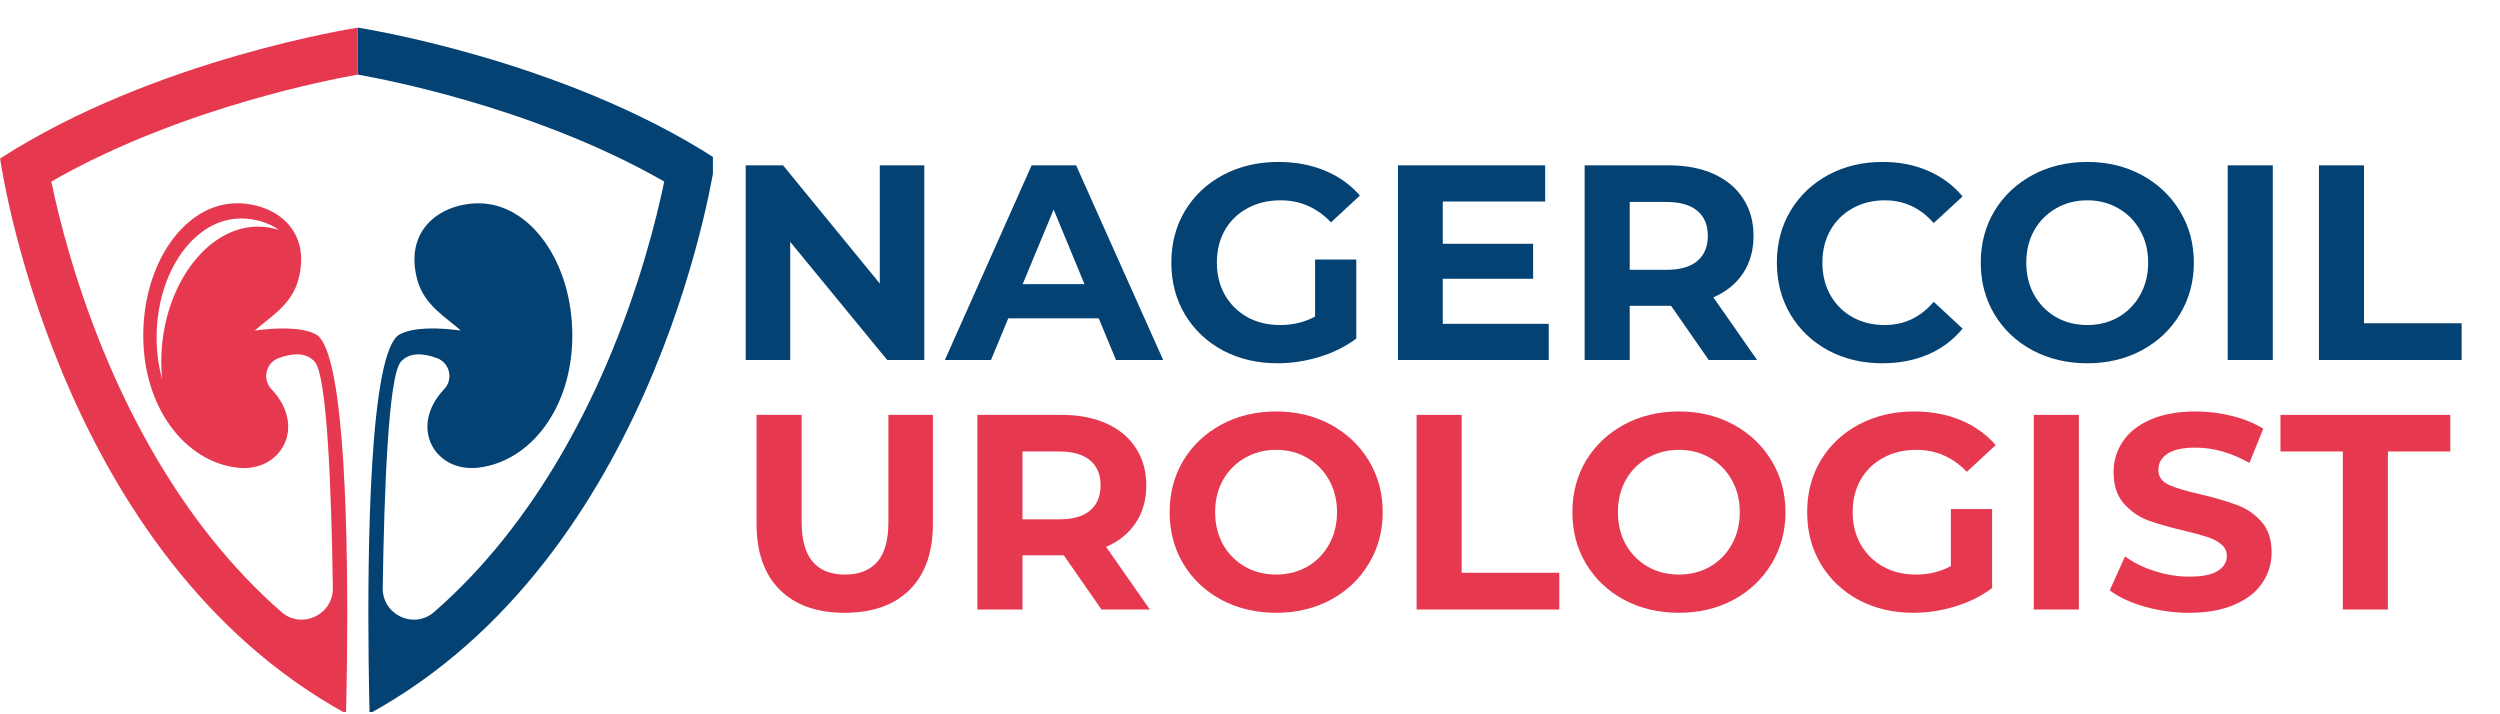 <svg xmlns="http://www.w3.org/2000/svg" xmlns:xlink="http://www.w3.org/1999/xlink" width="350" viewBox="0 0 262.5 75" height="100" preserveAspectRatio="xMidYMid meet"><defs><g></g><clipPath id="8fba0a6ee4"><path d="M 37 2.898 L 74.855 2.898 L 74.855 74.762 L 37 74.762 Z M 37 2.898 " clip-rule="nonzero"></path></clipPath><clipPath id="c397ad9cc5"><path d="M 0 2.898 L 38 2.898 L 38 74.762 L 0 74.762 Z M 0 2.898 " clip-rule="nonzero"></path></clipPath></defs><g clip-path="url(#8fba0a6ee4)"><path fill="#044274" d="M 37.57 2.902 L 37.57 7.832 C 39.234 8.129 43.59 8.969 49.055 10.559 C 54.688 12.191 62.562 14.938 69.746 19.062 C 68.93 22.996 67.121 30.27 63.652 38.32 C 60.668 45.246 57.051 51.391 52.902 56.578 C 50.625 59.43 48.184 61.992 45.586 64.258 C 43.465 66.113 40.148 64.562 40.188 61.746 C 40.336 51.492 40.789 39.441 42.09 37.984 C 43.004 36.961 44.449 37.078 45.863 37.594 C 47.223 38.086 47.633 39.805 46.645 40.855 C 46.633 40.867 46.625 40.875 46.617 40.883 C 42.883 44.848 45.66 49.66 50.258 49.102 C 55.652 48.453 60.094 42.891 60.094 35.227 C 60.094 27.559 55.691 21.348 50.258 21.348 C 46.34 21.348 42.391 24.059 43.812 29.363 C 44.543 32.109 46.953 33.379 48.383 34.707 C 46.199 34.414 43.5 34.297 41.969 35.109 C 38.77 36.816 38.574 57.934 38.707 69.355 C 38.734 71.707 38.773 73.648 38.805 74.926 C 39.254 74.68 39.695 74.43 40.133 74.172 C 69.559 56.957 75.125 16.645 75.125 16.645 C 58.887 6.164 37.57 2.902 37.57 2.902 " fill-opacity="1" fill-rule="nonzero"></path></g><g clip-path="url(#c397ad9cc5)"><path fill="#e63950" d="M 17.016 36.215 C 16.898 37.469 16.906 38.676 17.031 39.82 C 16.652 38.477 16.445 37.008 16.445 35.441 C 16.445 28.535 20.414 22.941 25.305 22.941 C 26.738 22.941 28.176 23.344 29.293 24.141 C 28.781 23.984 28.25 23.879 27.715 23.828 C 22.512 23.328 17.723 28.875 17.016 36.215 Z M 0.012 16.645 C 0.012 16.645 5.578 56.957 35.008 74.172 C 35.168 74.27 35.332 74.363 35.496 74.453 C 35.773 74.613 36.051 74.77 36.332 74.926 C 36.363 73.648 36.406 71.707 36.434 69.355 C 36.562 57.934 36.367 36.816 33.172 35.109 C 31.641 34.297 28.938 34.414 26.754 34.707 C 28.184 33.379 30.594 32.109 31.328 29.363 C 32.746 24.059 28.801 21.344 24.879 21.344 C 19.445 21.344 15.043 27.559 15.043 35.227 C 15.043 42.891 19.484 48.453 24.879 49.102 C 29.477 49.66 32.254 44.848 28.523 40.883 C 28.512 40.875 28.504 40.867 28.496 40.855 C 27.504 39.805 27.918 38.086 29.273 37.594 C 30.691 37.078 32.137 36.961 33.047 37.984 C 34.352 39.441 34.801 51.492 34.949 61.746 C 34.988 64.562 31.672 66.109 29.547 64.258 C 26.922 61.961 24.449 59.359 22.145 56.465 C 17.988 51.242 14.367 45.059 11.383 38.086 C 7.965 30.09 6.191 22.945 5.391 19.062 C 12.57 14.938 20.449 12.191 26.082 10.559 C 31.547 8.973 35.898 8.129 37.57 7.832 L 37.57 2.902 C 37.57 2.902 16.254 6.164 0.012 16.645 " fill-opacity="1" fill-rule="nonzero"></path></g><g fill="#044274" fill-opacity="1"><g transform="translate(75.878, 37.8)"><g><path d="M 21.172 -20.438 L 21.172 0 L 17.281 0 L 7.094 -12.406 L 7.094 0 L 2.422 0 L 2.422 -20.438 L 6.344 -20.438 L 16.5 -8.031 L 16.5 -20.438 Z M 21.172 -20.438 "></path></g></g></g><g fill="#044274" fill-opacity="1"><g transform="translate(99.477, 37.8)"><g><path d="M 15.891 -4.375 L 6.391 -4.375 L 4.578 0 L -0.266 0 L 8.844 -20.438 L 13.516 -20.438 L 22.656 0 L 17.703 0 Z M 14.391 -7.969 L 11.156 -15.797 L 7.906 -7.969 Z M 14.391 -7.969 "></path></g></g></g><g fill="#044274" fill-opacity="1"><g transform="translate(121.849, 37.8)"><g><path d="M 16.234 -10.547 L 20.562 -10.547 L 20.562 -2.25 C 19.445 -1.414 18.16 -0.773 16.703 -0.328 C 15.242 0.117 13.773 0.344 12.297 0.344 C 10.172 0.344 8.258 -0.102 6.562 -1 C 4.875 -1.906 3.547 -3.16 2.578 -4.766 C 1.617 -6.379 1.141 -8.195 1.141 -10.219 C 1.141 -12.25 1.617 -14.066 2.578 -15.672 C 3.547 -17.273 4.883 -18.531 6.594 -19.438 C 8.312 -20.344 10.238 -20.797 12.375 -20.797 C 14.164 -20.797 15.789 -20.492 17.25 -19.891 C 18.719 -19.285 19.945 -18.41 20.938 -17.266 L 17.906 -14.453 C 16.445 -15.992 14.68 -16.766 12.609 -16.766 C 11.305 -16.766 10.148 -16.488 9.141 -15.938 C 8.129 -15.395 7.336 -14.629 6.766 -13.641 C 6.203 -12.648 5.922 -11.508 5.922 -10.219 C 5.922 -8.957 6.203 -7.828 6.766 -6.828 C 7.336 -5.836 8.125 -5.062 9.125 -4.5 C 10.125 -3.945 11.27 -3.672 12.562 -3.672 C 13.926 -3.672 15.148 -3.969 16.234 -4.562 Z M 16.234 -10.547 "></path></g></g></g><g fill="#044274" fill-opacity="1"><g transform="translate(144.367, 37.8)"><g><path d="M 18.25 -3.797 L 18.25 0 L 2.422 0 L 2.422 -20.438 L 17.875 -20.438 L 17.875 -16.641 L 7.125 -16.641 L 7.125 -12.203 L 16.609 -12.203 L 16.609 -8.531 L 7.125 -8.531 L 7.125 -3.797 Z M 18.25 -3.797 "></path></g></g></g><g fill="#044274" fill-opacity="1"><g transform="translate(163.964, 37.8)"><g><path d="M 15.453 0 L 11.5 -5.688 L 7.156 -5.688 L 7.156 0 L 2.422 0 L 2.422 -20.438 L 11.266 -20.438 C 13.078 -20.438 14.648 -20.133 15.984 -19.531 C 17.316 -18.926 18.344 -18.066 19.062 -16.953 C 19.789 -15.848 20.156 -14.539 20.156 -13.031 C 20.156 -11.508 19.785 -10.195 19.047 -9.094 C 18.316 -8 17.281 -7.16 15.938 -6.578 L 20.531 0 Z M 15.359 -13.031 C 15.359 -14.176 14.988 -15.055 14.25 -15.672 C 13.508 -16.285 12.43 -16.594 11.016 -16.594 L 7.156 -16.594 L 7.156 -9.469 L 11.016 -9.469 C 12.43 -9.469 13.508 -9.773 14.25 -10.391 C 14.988 -11.016 15.359 -11.895 15.359 -13.031 Z M 15.359 -13.031 "></path></g></g></g><g fill="#044274" fill-opacity="1"><g transform="translate(185.43, 37.8)"><g><path d="M 12.203 0.344 C 10.117 0.344 8.234 -0.102 6.547 -1 C 4.867 -1.906 3.547 -3.16 2.578 -4.766 C 1.617 -6.379 1.141 -8.195 1.141 -10.219 C 1.141 -12.25 1.617 -14.066 2.578 -15.672 C 3.547 -17.273 4.867 -18.531 6.547 -19.438 C 8.234 -20.344 10.129 -20.797 12.234 -20.797 C 14.004 -20.797 15.602 -20.484 17.031 -19.859 C 18.469 -19.234 19.672 -18.336 20.641 -17.172 L 17.609 -14.375 C 16.223 -15.969 14.508 -16.766 12.469 -16.766 C 11.207 -16.766 10.078 -16.484 9.078 -15.922 C 8.086 -15.367 7.312 -14.598 6.75 -13.609 C 6.195 -12.617 5.922 -11.488 5.922 -10.219 C 5.922 -8.957 6.195 -7.828 6.75 -6.828 C 7.312 -5.836 8.086 -5.062 9.078 -4.5 C 10.078 -3.945 11.207 -3.672 12.469 -3.672 C 14.508 -3.672 16.223 -4.484 17.609 -6.109 L 20.641 -3.297 C 19.672 -2.109 18.461 -1.203 17.016 -0.578 C 15.578 0.035 13.973 0.344 12.203 0.344 Z M 12.203 0.344 "></path></g></g></g><g fill="#044274" fill-opacity="1"><g transform="translate(206.838, 37.8)"><g><path d="M 12.328 0.344 C 10.203 0.344 8.285 -0.109 6.578 -1.016 C 4.879 -1.93 3.547 -3.191 2.578 -4.797 C 1.617 -6.41 1.141 -8.219 1.141 -10.219 C 1.141 -12.227 1.617 -14.035 2.578 -15.641 C 3.547 -17.242 4.879 -18.504 6.578 -19.422 C 8.285 -20.336 10.203 -20.797 12.328 -20.797 C 14.441 -20.797 16.348 -20.336 18.047 -19.422 C 19.742 -18.504 21.078 -17.242 22.047 -15.641 C 23.023 -14.035 23.516 -12.227 23.516 -10.219 C 23.516 -8.219 23.023 -6.41 22.047 -4.797 C 21.078 -3.191 19.742 -1.93 18.047 -1.016 C 16.348 -0.109 14.441 0.344 12.328 0.344 Z M 12.328 -3.672 C 13.535 -3.672 14.625 -3.945 15.594 -4.5 C 16.562 -5.062 17.32 -5.836 17.875 -6.828 C 18.438 -7.828 18.719 -8.957 18.719 -10.219 C 18.719 -11.488 18.438 -12.617 17.875 -13.609 C 17.32 -14.598 16.562 -15.367 15.594 -15.922 C 14.625 -16.484 13.535 -16.766 12.328 -16.766 C 11.117 -16.766 10.023 -16.484 9.047 -15.922 C 8.078 -15.367 7.312 -14.598 6.75 -13.609 C 6.195 -12.617 5.922 -11.488 5.922 -10.219 C 5.922 -8.957 6.195 -7.828 6.75 -6.828 C 7.312 -5.836 8.078 -5.062 9.047 -4.5 C 10.023 -3.945 11.117 -3.672 12.328 -3.672 Z M 12.328 -3.672 "></path></g></g></g><g fill="#044274" fill-opacity="1"><g transform="translate(231.488, 37.8)"><g><path d="M 2.422 -20.438 L 7.156 -20.438 L 7.156 0 L 2.422 0 Z M 2.422 -20.438 "></path></g></g></g><g fill="#044274" fill-opacity="1"><g transform="translate(241.068, 37.8)"><g><path d="M 2.422 -20.438 L 7.156 -20.438 L 7.156 -3.859 L 17.406 -3.859 L 17.406 0 L 2.422 0 Z M 2.422 -20.438 "></path></g></g></g><g fill="#e63950" fill-opacity="1"><g transform="translate(77.188, 64)"><g><path d="M 11.5 0.344 C 8.582 0.344 6.312 -0.461 4.688 -2.078 C 3.062 -3.691 2.25 -6 2.25 -9 L 2.25 -20.438 L 6.984 -20.438 L 6.984 -9.172 C 6.984 -5.504 8.5 -3.672 11.531 -3.672 C 13.008 -3.672 14.141 -4.113 14.922 -5 C 15.703 -5.895 16.094 -7.285 16.094 -9.172 L 16.094 -20.438 L 20.766 -20.438 L 20.766 -9 C 20.766 -6 19.953 -3.691 18.328 -2.078 C 16.703 -0.461 14.426 0.344 11.5 0.344 Z M 11.5 0.344 "></path></g></g></g><g fill="#e63950" fill-opacity="1"><g transform="translate(100.203, 64)"><g><path d="M 15.453 0 L 11.5 -5.688 L 7.156 -5.688 L 7.156 0 L 2.422 0 L 2.422 -20.438 L 11.266 -20.438 C 13.078 -20.438 14.648 -20.133 15.984 -19.531 C 17.316 -18.926 18.344 -18.066 19.062 -16.953 C 19.789 -15.848 20.156 -14.539 20.156 -13.031 C 20.156 -11.508 19.785 -10.195 19.047 -9.094 C 18.316 -8 17.281 -7.16 15.938 -6.578 L 20.531 0 Z M 15.359 -13.031 C 15.359 -14.176 14.988 -15.055 14.25 -15.672 C 13.508 -16.285 12.43 -16.594 11.016 -16.594 L 7.156 -16.594 L 7.156 -9.469 L 11.016 -9.469 C 12.43 -9.469 13.508 -9.773 14.25 -10.391 C 14.988 -11.016 15.359 -11.895 15.359 -13.031 Z M 15.359 -13.031 "></path></g></g></g><g fill="#e63950" fill-opacity="1"><g transform="translate(121.669, 64)"><g><path d="M 12.328 0.344 C 10.203 0.344 8.285 -0.109 6.578 -1.016 C 4.879 -1.93 3.547 -3.191 2.578 -4.797 C 1.617 -6.41 1.141 -8.219 1.141 -10.219 C 1.141 -12.227 1.617 -14.035 2.578 -15.641 C 3.547 -17.242 4.879 -18.504 6.578 -19.422 C 8.285 -20.336 10.203 -20.797 12.328 -20.797 C 14.441 -20.797 16.348 -20.336 18.047 -19.422 C 19.742 -18.504 21.078 -17.242 22.047 -15.641 C 23.023 -14.035 23.516 -12.227 23.516 -10.219 C 23.516 -8.219 23.023 -6.41 22.047 -4.797 C 21.078 -3.191 19.742 -1.93 18.047 -1.016 C 16.348 -0.109 14.441 0.344 12.328 0.344 Z M 12.328 -3.672 C 13.535 -3.672 14.625 -3.945 15.594 -4.5 C 16.562 -5.062 17.32 -5.836 17.875 -6.828 C 18.438 -7.828 18.719 -8.957 18.719 -10.219 C 18.719 -11.488 18.438 -12.617 17.875 -13.609 C 17.32 -14.598 16.562 -15.367 15.594 -15.922 C 14.625 -16.484 13.535 -16.766 12.328 -16.766 C 11.117 -16.766 10.023 -16.484 9.047 -15.922 C 8.078 -15.367 7.312 -14.598 6.75 -13.609 C 6.195 -12.617 5.922 -11.488 5.922 -10.219 C 5.922 -8.957 6.195 -7.828 6.75 -6.828 C 7.312 -5.836 8.078 -5.062 9.047 -4.5 C 10.023 -3.945 11.117 -3.672 12.328 -3.672 Z M 12.328 -3.672 "></path></g></g></g><g fill="#e63950" fill-opacity="1"><g transform="translate(146.319, 64)"><g><path d="M 2.422 -20.438 L 7.156 -20.438 L 7.156 -3.859 L 17.406 -3.859 L 17.406 0 L 2.422 0 Z M 2.422 -20.438 "></path></g></g></g><g fill="#e63950" fill-opacity="1"><g transform="translate(163.959, 64)"><g><path d="M 12.328 0.344 C 10.203 0.344 8.285 -0.109 6.578 -1.016 C 4.879 -1.93 3.547 -3.191 2.578 -4.797 C 1.617 -6.41 1.141 -8.219 1.141 -10.219 C 1.141 -12.227 1.617 -14.035 2.578 -15.641 C 3.547 -17.242 4.879 -18.504 6.578 -19.422 C 8.285 -20.336 10.203 -20.797 12.328 -20.797 C 14.441 -20.797 16.348 -20.336 18.047 -19.422 C 19.742 -18.504 21.078 -17.242 22.047 -15.641 C 23.023 -14.035 23.516 -12.227 23.516 -10.219 C 23.516 -8.219 23.023 -6.41 22.047 -4.797 C 21.078 -3.191 19.742 -1.93 18.047 -1.016 C 16.348 -0.109 14.441 0.344 12.328 0.344 Z M 12.328 -3.672 C 13.535 -3.672 14.625 -3.945 15.594 -4.5 C 16.562 -5.062 17.32 -5.836 17.875 -6.828 C 18.438 -7.828 18.719 -8.957 18.719 -10.219 C 18.719 -11.488 18.438 -12.617 17.875 -13.609 C 17.32 -14.598 16.562 -15.367 15.594 -15.922 C 14.625 -16.484 13.535 -16.766 12.328 -16.766 C 11.117 -16.766 10.023 -16.484 9.047 -15.922 C 8.078 -15.367 7.312 -14.598 6.75 -13.609 C 6.195 -12.617 5.922 -11.488 5.922 -10.219 C 5.922 -8.957 6.195 -7.828 6.75 -6.828 C 7.312 -5.836 8.078 -5.062 9.047 -4.5 C 10.023 -3.945 11.117 -3.672 12.328 -3.672 Z M 12.328 -3.672 "></path></g></g></g><g fill="#e63950" fill-opacity="1"><g transform="translate(188.609, 64)"><g><path d="M 16.234 -10.547 L 20.562 -10.547 L 20.562 -2.25 C 19.445 -1.414 18.16 -0.773 16.703 -0.328 C 15.242 0.117 13.773 0.344 12.297 0.344 C 10.172 0.344 8.258 -0.102 6.562 -1 C 4.875 -1.906 3.547 -3.16 2.578 -4.766 C 1.617 -6.379 1.141 -8.195 1.141 -10.219 C 1.141 -12.25 1.617 -14.066 2.578 -15.672 C 3.547 -17.273 4.883 -18.531 6.594 -19.438 C 8.312 -20.344 10.238 -20.797 12.375 -20.797 C 14.164 -20.797 15.789 -20.492 17.25 -19.891 C 18.719 -19.285 19.945 -18.41 20.938 -17.266 L 17.906 -14.453 C 16.445 -15.992 14.68 -16.766 12.609 -16.766 C 11.305 -16.766 10.148 -16.488 9.141 -15.938 C 8.129 -15.395 7.336 -14.629 6.766 -13.641 C 6.203 -12.648 5.922 -11.508 5.922 -10.219 C 5.922 -8.957 6.203 -7.828 6.766 -6.828 C 7.336 -5.836 8.125 -5.062 9.125 -4.5 C 10.125 -3.945 11.27 -3.672 12.562 -3.672 C 13.926 -3.672 15.148 -3.969 16.234 -4.562 Z M 16.234 -10.547 "></path></g></g></g><g fill="#e63950" fill-opacity="1"><g transform="translate(211.127, 64)"><g><path d="M 2.422 -20.438 L 7.156 -20.438 L 7.156 0 L 2.422 0 Z M 2.422 -20.438 "></path></g></g></g><g fill="#e63950" fill-opacity="1"><g transform="translate(220.707, 64)"><g><path d="M 9.141 0.344 C 7.523 0.344 5.961 0.125 4.453 -0.312 C 2.941 -0.75 1.727 -1.316 0.812 -2.016 L 2.422 -5.578 C 3.297 -4.93 4.336 -4.414 5.547 -4.031 C 6.754 -3.645 7.961 -3.453 9.172 -3.453 C 10.516 -3.453 11.504 -3.648 12.141 -4.047 C 12.785 -4.441 13.109 -4.973 13.109 -5.641 C 13.109 -6.117 12.914 -6.52 12.531 -6.844 C 12.156 -7.164 11.672 -7.422 11.078 -7.609 C 10.484 -7.805 9.68 -8.023 8.672 -8.266 C 7.117 -8.629 5.844 -8.992 4.844 -9.359 C 3.852 -9.734 3 -10.328 2.281 -11.141 C 1.57 -11.961 1.219 -13.055 1.219 -14.422 C 1.219 -15.609 1.539 -16.68 2.188 -17.641 C 2.832 -18.609 3.801 -19.375 5.094 -19.938 C 6.383 -20.508 7.969 -20.797 9.844 -20.797 C 11.145 -20.797 12.414 -20.641 13.656 -20.328 C 14.906 -20.016 16 -19.566 16.938 -18.984 L 15.484 -15.391 C 13.586 -16.461 11.695 -17 9.812 -17 C 8.488 -17 7.508 -16.785 6.875 -16.359 C 6.238 -15.93 5.922 -15.363 5.922 -14.656 C 5.922 -13.957 6.285 -13.438 7.016 -13.094 C 7.754 -12.758 8.867 -12.426 10.359 -12.094 C 11.922 -11.719 13.195 -11.344 14.188 -10.969 C 15.188 -10.602 16.039 -10.02 16.75 -9.219 C 17.457 -8.426 17.812 -7.348 17.812 -5.984 C 17.812 -4.816 17.484 -3.75 16.828 -2.781 C 16.18 -1.82 15.203 -1.062 13.891 -0.5 C 12.586 0.062 11.004 0.344 9.141 0.344 Z M 9.141 0.344 "></path></g></g></g><g fill="#e63950" fill-opacity="1"><g transform="translate(239.34, 64)"><g><path d="M 6.656 -16.594 L 0.109 -16.594 L 0.109 -20.438 L 17.938 -20.438 L 17.938 -16.594 L 11.391 -16.594 L 11.391 0 L 6.656 0 Z M 6.656 -16.594 "></path></g></g></g></svg>